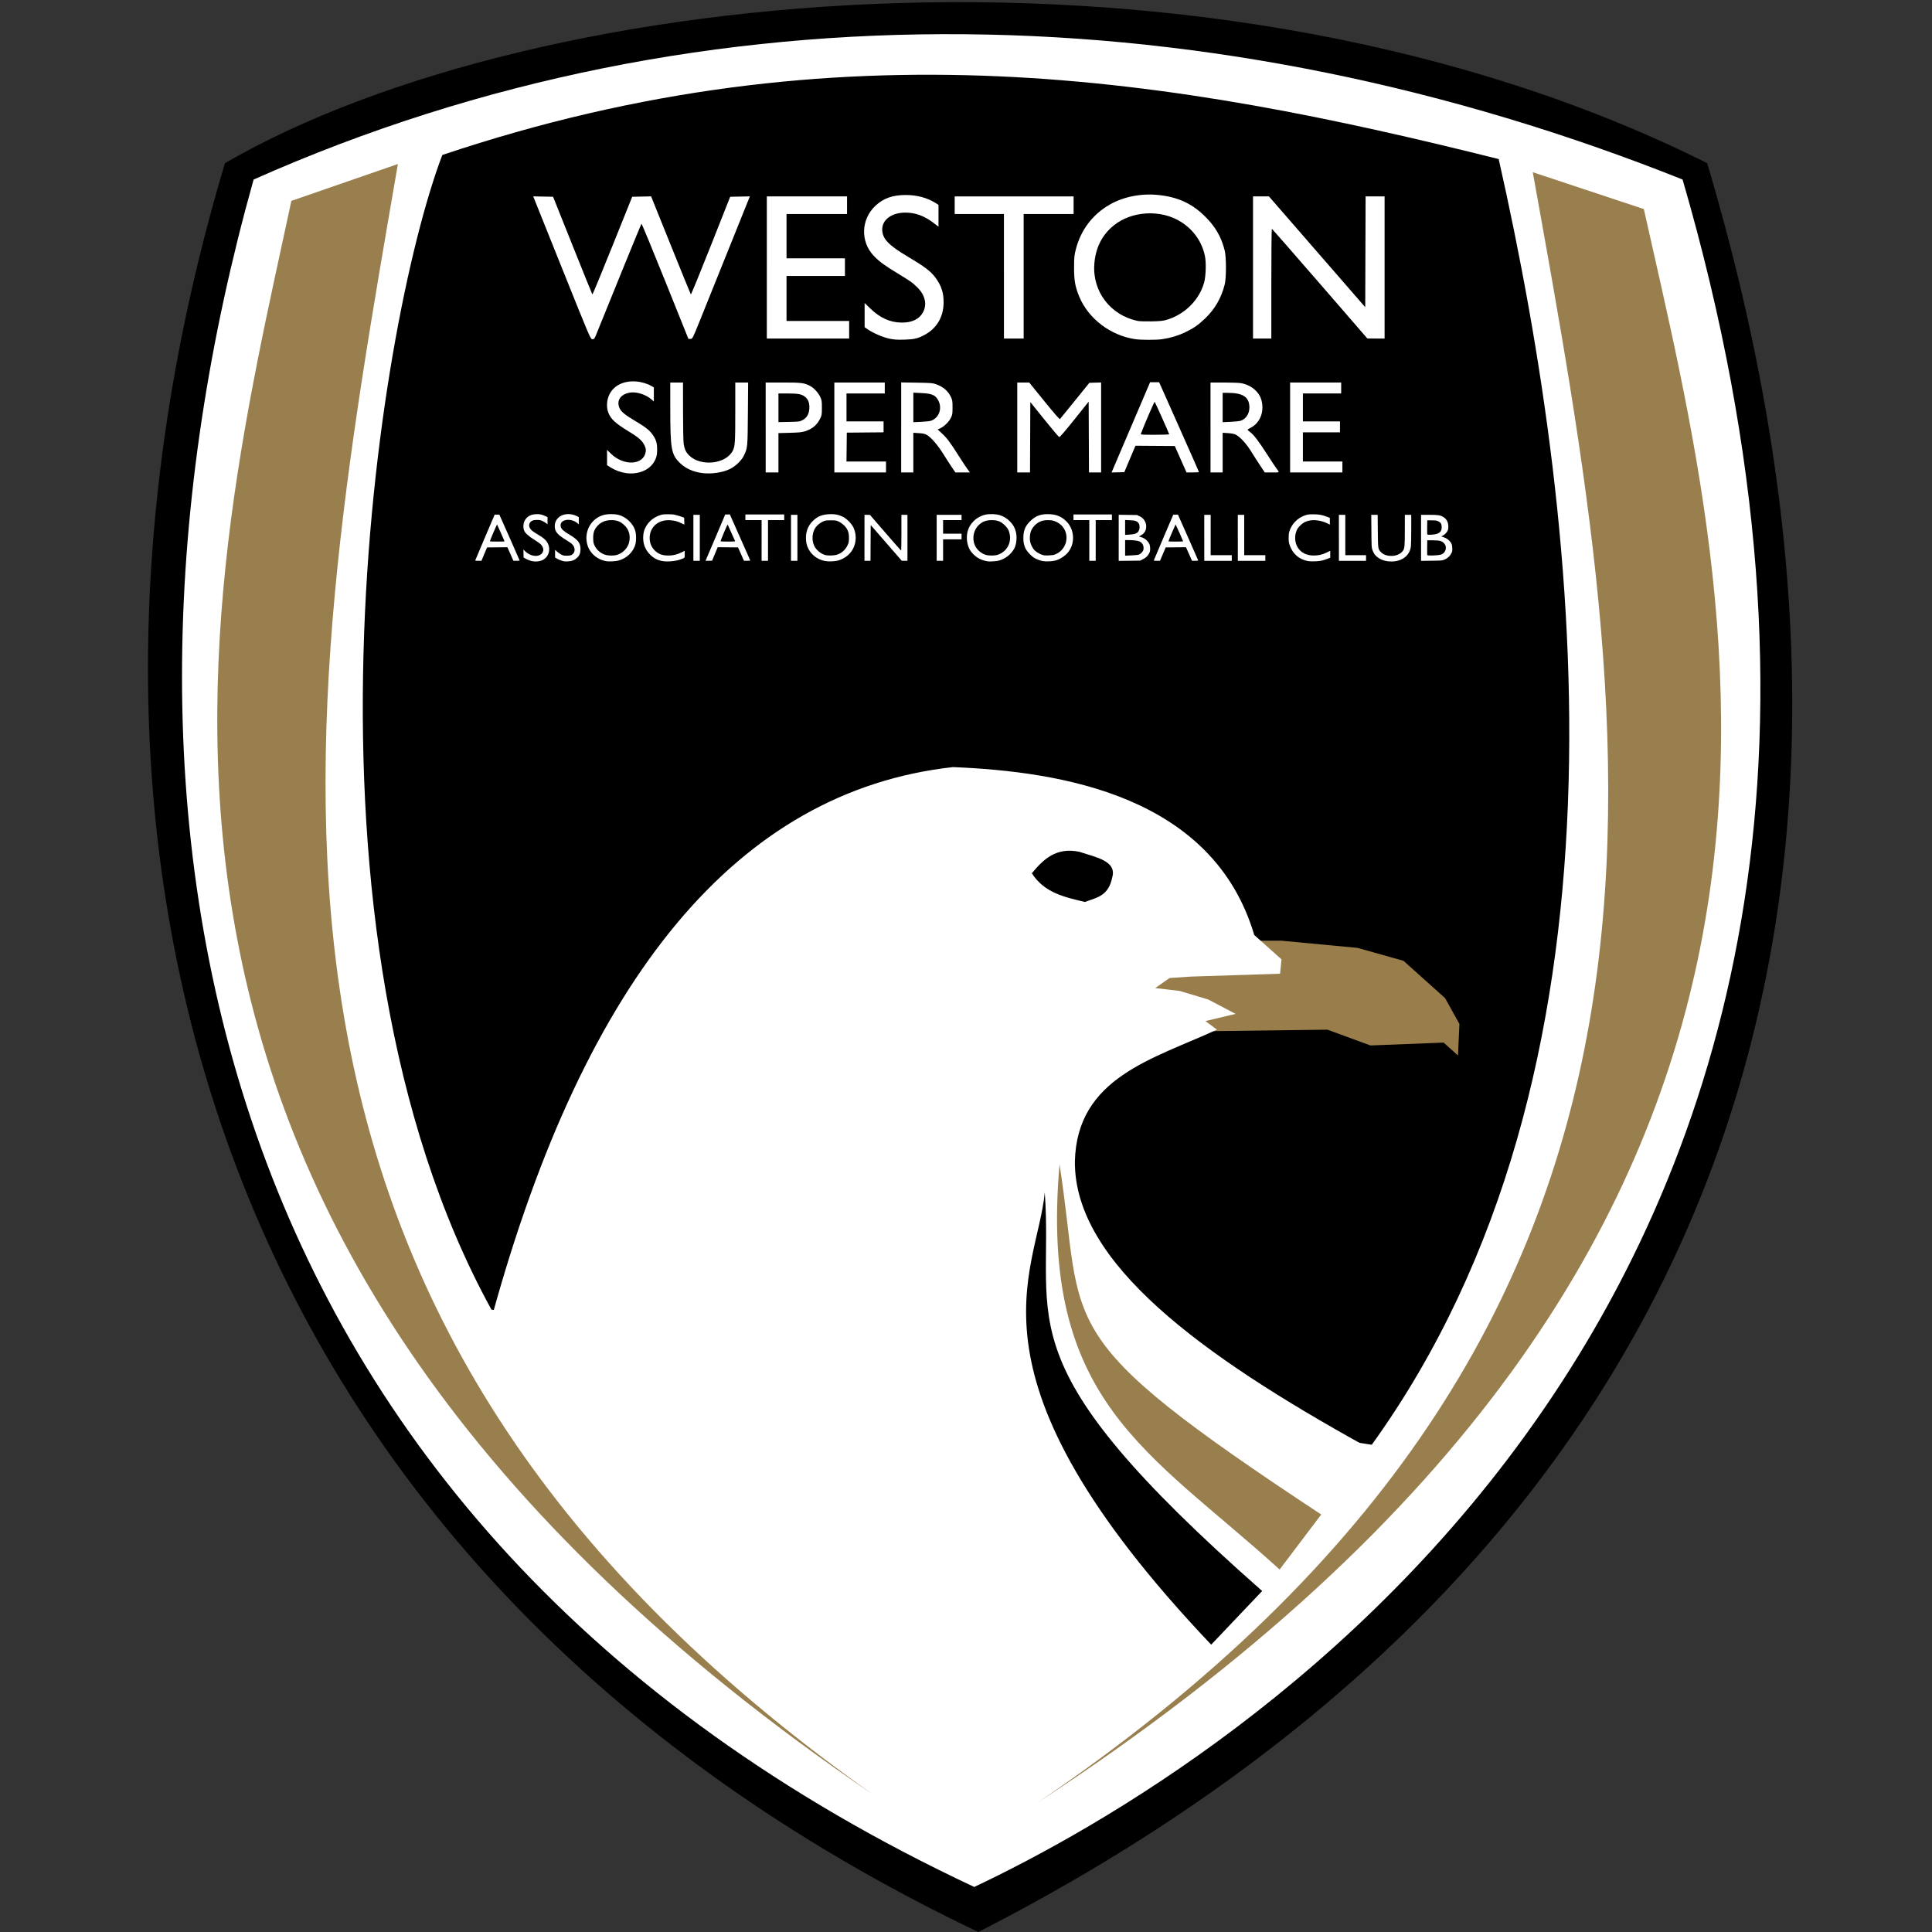 <?xml version="1.0" encoding="UTF-8" standalone="no"?>
<!-- Created with Inkscape (http://www.inkscape.org/) -->

<svg
   xmlns:dc="http://purl.org/dc/elements/1.1/"
   xmlns:cc="http://creativecommons.org/ns#"
   xmlns:rdf="http://www.w3.org/1999/02/22-rdf-syntax-ns#"
   xmlns:svg="http://www.w3.org/2000/svg"
   xmlns="http://www.w3.org/2000/svg"
   xmlns:sodipodi="http://sodipodi.sourceforge.net/DTD/sodipodi-0.dtd"
   xmlns:inkscape="http://www.inkscape.org/namespaces/inkscape"
   width="235"
   height="235"
   viewBox="0 0 235 235"
   id="svg3361"
   version="1.1"
   inkscape:version="0.91 r13725"
   sodipodi:docname="Weston-super-Mare AFC crest.svg">
  <rect x="0" y="0" width="235" height="235" fill="#333333" stroke="none"/>
  <defs
     id="defs3363" />
  <sodipodi:namedview
     id="base"
     pagecolor="#ffffff"
     bordercolor="#666666"
     borderopacity="1.0"
     inkscape:pageopacity="0.0"
     inkscape:pageshadow="2"
     inkscape:zoom="2.283408"
     inkscape:cx="99.999997"
     inkscape:cy="117.36842"
     inkscape:document-units="px"
     inkscape:current-layer="layer1"
     showgrid="false"
     fit-margin-top="0"
     fit-margin-left="0"
     fit-margin-right="0"
     fit-margin-bottom="0"
     inkscape:window-width="1366"
     inkscape:window-height="705"
     inkscape:window-x="-8"
     inkscape:window-y="-8"
     inkscape:window-maximized="1"
     units="px" />
  <g
     inkscape:label="Layer 1"
     inkscape:groupmode="layer"
     id="layer1"
     transform="translate(-610.181,-554.079)">
    <path
       style="fill:#000000;fill-rule:evenodd;stroke:none;stroke-width:1px;stroke-linecap:butt;stroke-linejoin:miter;stroke-opacity:1"
       d="m 637.543,573.925 c 38.094,-22.087 120.603,-29.849 180.291,0 30.656,103.006 -9.132,174.501 -88.651,215.153 C 636.27,744.782 612.393,658.023 637.543,573.925 Z"
       id="path3380"
       inkscape:connector-curvature="0"
       sodipodi:nodetypes="cccc" />
    <path
       style="fill:#ffffff;fill-rule:evenodd;stroke:none;stroke-width:1px;stroke-linecap:butt;stroke-linejoin:miter;stroke-opacity:1"
       d="m 641.029,575.917 c 55.329,-24.604 117.358,-22.528 173.816,-1e-5 39.541,136.089 -55.686,193.265 -86.161,207.683 -94.421,-44.268 -109.269,-130.704 -87.655,-207.683 z"
       id="path3384"
       inkscape:connector-curvature="0"
       sodipodi:nodetypes="cccc" />
    <g
       id="g3401"
       transform="matrix(0.477,0,0,0.477,538.476,412.928)"
       style="fill:#997f4e;fill-opacity:1">
      <path
         sodipodi:nodetypes="cccc"
         inkscape:connector-curvature="0"
         id="path3382"
         d="m 224.627,347.138 27.164,-9.403 C 226.469,484.445 199.916,631.306 372.985,753.556 160.743,609.192 202.208,451.431 224.627,347.138 Z"
         style="fill:#997f4e;fill-opacity:1;fill-rule:evenodd;stroke:none;stroke-width:1px;stroke-linecap:butt;stroke-linejoin:miter;stroke-opacity:1" />
      <path
         sodipodi:nodetypes="cccc"
         inkscape:connector-curvature="0"
         id="path3382-0"
         d="m 569.505,349.228 -28.322,-9.403 C 567.584,486.534 595.269,633.396 414.822,755.646 636.112,611.281 592.879,453.52 569.505,349.228 Z"
         style="fill:#997f4e;fill-opacity:1;fill-rule:evenodd;stroke:none;stroke-width:1px;stroke-linecap:butt;stroke-linejoin:miter;stroke-opacity:1" />
    </g>
    <path
       style="fill:#000000;fill-rule:evenodd;stroke:none;stroke-width:1px;stroke-linecap:butt;stroke-linejoin:miter;stroke-opacity:1"
       d="m 669.958,713.377 c -25.553,-46.52 -13.957,-119.422 -5.976,-140.447 48.598,-16.311 89.059,-9.37 128.494,0.498 10.389,46.102 17.207,111.068 -15.439,156.385 z"
       id="path3405"
       inkscape:connector-curvature="0"
       sodipodi:nodetypes="ccccc" />
    <path
       style="fill:#997e4c;fill-opacity:1;fill-rule:evenodd;stroke:none;stroke-width:1px;stroke-linecap:butt;stroke-linejoin:miter;stroke-opacity:1"
       d="m 757.854,679.499 13.788,-0.175 5.236,1.92 8.901,-0.349 1.745,1.571 0.175,-3.84 -1.745,-3.141 -5.061,-4.538 -5.585,-1.571 -9.25,-0.873 -13.089,0 -9.075,8.552 z"
       id="path3413"
       inkscape:connector-curvature="0" />
    <path
       style="fill:#ffffff;fill-rule:evenodd;stroke:none;stroke-width:1px;stroke-linecap:butt;stroke-linejoin:miter;stroke-opacity:1"
       d="m 670.068,714.055 c 11.315,-41.08 29.815,-63.751 56.023,-66.669 13.121,0.538 31.612,3.442 36.65,20.419 l 3.316,2.967 -0.175,1.745 -10.821,0.349 -2.618,0.175 -1.745,1.222 2.967,0.349 3.491,1.047 3.316,1.745 -3.665,0.873 1.396,1.047 c -7.771,3.577 -17.054,5.82 -17.278,16.056 -0.057,12.343 15.452,23.599 35.254,34.556 l -56.546,5.41 z"
       id="path3409"
       inkscape:connector-curvature="0"
       sodipodi:nodetypes="ccccccccccccccccc" />
    <path
       style="fill:#000000;fill-rule:evenodd;stroke:none;stroke-width:1px;stroke-linecap:butt;stroke-linejoin:miter;stroke-opacity:1"
       d="m 735.689,660.301 c 1.413,-1.718 2.971,-3.193 5.759,-2.618 2.069,0.681 4.616,1.124 4.014,3.141 -0.454,2.292 -1.974,2.451 -3.316,2.967 -2.44,-0.589 -4.922,-1.093 -6.457,-3.491 z"
       id="path3411"
       inkscape:connector-curvature="0"
       sodipodi:nodetypes="ccccc" />
    <path
       style="fill:#000000;fill-rule:evenodd;stroke:none;stroke-width:1px;stroke-linecap:butt;stroke-linejoin:miter;stroke-opacity:1"
       d="m 757.504,754.13 c -31.205,-32.885 -21.187,-45.015 -20.241,-55.008 1.145,16.07 -5.342,20.496 26.443,48.479 z"
       id="path3415"
       inkscape:connector-curvature="0"
       sodipodi:nodetypes="cccc" />
    <path
       style="fill:#997f4e;fill-opacity:1;fill-rule:evenodd;stroke:none;stroke-width:1px;stroke-linecap:butt;stroke-linejoin:miter;stroke-opacity:1"
       d="m 765.829,744.989 c -15.874,-14.433 -29.285,-20.383 -26.77,-49.295 3.146,20.289 -1.65,20.525 31.83,42.603 z"
       id="path3417"
       inkscape:connector-curvature="0"
       sodipodi:nodetypes="cccc" />
    <g
       id="g4271"
       transform="translate(18,0)">
      <path
         inkscape:connector-curvature="0"
         id="path3459"
         d="m 660.635,586.935 c -1.854,-4.625 -3.422,-8.535 -3.484,-8.689 l -0.114,-0.281 1.209,0.024 1.209,0.024 2.368,5.922 c 1.303,3.257 2.389,5.942 2.413,5.967 0.025,0.025 1.124,-2.64 2.444,-5.922 l 2.399,-5.967 1.15,-0.024 1.15,-0.024 2.388,5.929 c 1.313,3.261 2.413,5.959 2.445,5.996 0.031,0.037 1.121,-2.621 2.421,-5.905 l 2.364,-5.972 1.197,-0.024 1.197,-0.024 -2.49,6.186 c -1.37,3.402 -2.939,7.303 -3.487,8.668 -0.987,2.458 -0.999,2.482 -1.247,2.482 l -0.25,0 -2.826,-7.033 c -1.554,-3.868 -2.853,-7.007 -2.886,-6.975 -0.045,0.044 -3.715,9.028 -5.52,13.516 -0.19,0.471 -0.243,0.535 -0.447,0.535 -0.227,0 -0.294,-0.156 -3.602,-8.408 z"
         style="opacity:1;fill:#ffffff;fill-opacity:1;fill-rule:evenodd;stroke:none;stroke-width:0.312;stroke-miterlimit:4;stroke-dasharray:none;stroke-dashoffset:0;stroke-opacity:1" />
      <path
         transform="translate(610.181,554.342)"
         inkscape:connector-curvature="0"
         id="path3461"
         d="m 75.274,32.272 0,-8.644 4.878,0 4.878,0 0,1.07 0,1.07 -3.68,0 -3.68,0 0,2.696 0,2.696 3.552,0 3.552,0 0,1.07 0,1.07 -3.552,0 -3.552,0 0,2.739 0,2.739 3.808,0 3.808,0 0,1.07 0,1.07 -5.007,0 -5.007,0 0,-8.644 z"
         style="opacity:1;fill:#ffffff;fill-opacity:1;fill-rule:evenodd;stroke:none;stroke-width:0.312;stroke-miterlimit:4;stroke-dasharray:none;stroke-dashoffset:0;stroke-opacity:1" />
      <path
         transform="translate(610.181,554.342)"
         inkscape:connector-curvature="0"
         id="path3463"
         d="m 90.156,40.925 c -0.783,-0.171 -1.948,-0.672 -2.594,-1.117 l -0.392,-0.269 0,-1.473 0,-1.473 0.669,0.648 c 1.208,1.17 2.417,1.718 3.824,1.735 1.293,0.016 2.202,-0.44 2.644,-1.327 0.473,-0.948 0.197,-2.055 -0.74,-2.965 -0.628,-0.61 -0.734,-0.686 -2.383,-1.693 -1.691,-1.034 -2.237,-1.437 -2.926,-2.161 -1.615,-1.699 -1.524,-4.413 0.204,-6.043 0.989,-0.933 2.102,-1.331 3.72,-1.33 1.367,8.75e-4 2.607,0.337 3.632,0.984 l 0.342,0.216 0,1.327 0,1.327 -0.607,-0.463 c -1.129,-0.86 -2.192,-1.248 -3.421,-1.251 -1.636,-0.003 -2.818,0.85 -2.818,2.035 0,1.137 0.744,1.925 3.166,3.356 1.931,1.141 2.722,1.737 3.273,2.471 0.757,1.007 1.045,1.886 1.027,3.135 -0.025,1.721 -0.848,3.097 -2.323,3.883 -0.823,0.439 -1.237,0.536 -2.447,0.574 -0.871,0.027 -1.273,-2.6e-5 -1.85,-0.126 z"
         style="opacity:1;fill:#ffffff;fill-opacity:1;fill-rule:evenodd;stroke:none;stroke-width:0.312;stroke-miterlimit:4;stroke-dasharray:none;stroke-dashoffset:0;stroke-opacity:1" />
      <path
         transform="translate(610.181,554.342)"
         inkscape:connector-curvature="0"
         id="path3465"
         d="m 104.115,33.342 0,-7.574 -2.995,0 -2.995,0 0,-1.07 0,-1.07 7.232,0 7.232,0 0,1.07 0,1.07 -3.038,0 -3.038,0 0,7.574 0,7.574 -1.198,0 -1.198,0 0,-7.574 z"
         style="opacity:1;fill:#ffffff;fill-opacity:1;fill-rule:evenodd;stroke:none;stroke-width:0.312;stroke-miterlimit:4;stroke-dasharray:none;stroke-dashoffset:0;stroke-opacity:1" />
      <path
         transform="translate(610.181,554.342)"
         inkscape:connector-curvature="0"
         id="path3467"
         d="m 120.084,40.992 c -2.988,-0.436 -5.688,-2.484 -6.802,-5.16 -0.504,-1.21 -0.642,-1.983 -0.637,-3.56 0.004,-1.245 0.031,-1.513 0.231,-2.268 0.618,-2.338 2.051,-4.21 4.129,-5.394 1.656,-0.944 3.8,-1.368 5.854,-1.158 2.343,0.239 4.012,0.981 5.583,2.48 1.333,1.272 2.1,2.57 2.523,4.266 0.205,0.822 0.206,3.342 0.002,4.149 -0.415,1.639 -1.198,2.995 -2.389,4.134 -0.842,0.805 -1.424,1.204 -2.493,1.71 -0.832,0.393 -1.766,0.667 -2.756,0.808 -0.712,0.101 -2.532,0.098 -3.245,-0.006 l 0,1e-6 z m 3.93,-2.384 c 2.162,-0.69 3.872,-2.419 4.448,-4.496 0.216,-0.778 0.267,-2.422 0.102,-3.225 -0.354,-1.712 -1.355,-3.155 -2.866,-4.132 -2.442,-1.579 -6.055,-1.39 -8.264,0.432 -1.403,1.157 -2.178,2.708 -2.325,4.657 -0.253,3.338 1.951,6.235 5.274,6.93 0.208,0.044 0.976,0.067 1.705,0.052 1.086,-0.022 1.435,-0.061 1.926,-0.218 z"
         style="opacity:1;fill:#ffffff;fill-opacity:1;fill-rule:evenodd;stroke:none;stroke-width:0.312;stroke-miterlimit:4;stroke-dasharray:none;stroke-dashoffset:0;stroke-opacity:1" />
      <path
         transform="translate(610.181,554.342)"
         inkscape:connector-curvature="0"
         id="path3469"
         d="m 134.412,32.272 0,-8.644 0.968,0 0.968,0 5.857,6.738 5.857,6.738 0.022,-6.738 0.022,-6.738 1.155,0 1.155,0 0,8.644 0,8.644 -1.048,-0.003 -1.048,-0.003 -5.777,-6.667 c -3.177,-3.667 -5.806,-6.669 -5.841,-6.672 -0.035,-0.003 -0.064,2.999 -0.064,6.67 l 0,6.675 -1.113,0 -1.113,0 0,-8.644 z"
         style="opacity:1;fill:#ffffff;fill-opacity:1;fill-rule:evenodd;stroke:none;stroke-width:0.312;stroke-miterlimit:4;stroke-dasharray:none;stroke-dashoffset:0;stroke-opacity:1" />
    </g>
    <g
       id="g4297"
       transform="translate(18,0)">
      <path
         inkscape:connector-curvature="0"
         id="path4279"
         d="m 668.253,611.613 c -0.599,-0.091 -1.304,-0.358 -1.822,-0.69 l -0.411,-0.263 0,-0.932 0,-0.932 0.457,0.453 c 1.572,1.557 4.018,1.42 4.246,-0.237 0.037,-0.267 0.008,-0.417 -0.142,-0.744 -0.258,-0.564 -0.722,-0.98 -1.869,-1.676 -1.682,-1.021 -2.241,-1.537 -2.548,-2.35 -0.241,-0.639 -0.184,-1.525 0.139,-2.182 0.539,-1.095 1.725,-1.679 3.212,-1.584 0.652,0.042 1.377,0.252 1.882,0.545 l 0.314,0.182 0,0.853 0,0.853 -0.314,-0.269 c -0.652,-0.559 -1.718,-0.911 -2.486,-0.82 -1.243,0.146 -1.827,1.009 -1.336,1.973 0.201,0.394 0.665,0.769 1.765,1.425 1.332,0.794 1.797,1.151 2.18,1.672 0.457,0.621 0.598,1.071 0.592,1.885 -0.004,0.499 -0.046,0.769 -0.167,1.078 -0.511,1.307 -2.004,2.019 -3.693,1.761 z"
         style="opacity:1;fill:#ffffff;fill-opacity:1;fill-rule:evenodd;stroke:none;stroke-width:0.312;stroke-miterlimit:4;stroke-dasharray:none;stroke-dashoffset:0;stroke-opacity:1" />
      <path
         transform="translate(610.181,554.342)"
         inkscape:connector-curvature="0"
         id="path4281"
         d="M 67.431,57.279 C 66.329,57.141 65.398,56.726 64.723,56.071 63.642,55.023 63.533,54.405 63.529,49.314 l -0.002,-3.049 0.776,0 0.776,0 0.002,3.456 c 8.05e-4,1.901 0.035,3.685 0.075,3.965 0.097,0.671 0.283,1.072 0.674,1.454 1.416,1.383 4.471,1.05 5.301,-0.577 0.273,-0.535 0.305,-1.037 0.305,-4.727 l 0,-3.571 0.782,0 0.782,0 -0.03,3.788 c -0.033,4.153 -0.034,4.169 -0.502,5.13 -0.268,0.551 -0.948,1.214 -1.603,1.562 -0.86,0.457 -2.286,0.679 -3.436,0.535 z"
         style="opacity:1;fill:#ffffff;fill-opacity:1;fill-rule:evenodd;stroke:none;stroke-width:0.312;stroke-miterlimit:4;stroke-dasharray:none;stroke-dashoffset:0;stroke-opacity:1" />
      <path
         transform="translate(610.181,554.342)"
         inkscape:connector-curvature="0"
         id="path4283"
         d="m 75.133,51.734 0,-5.47 2.091,0 c 2.274,0 2.627,0.045 3.32,0.422 0.473,0.257 0.983,0.812 1.229,1.336 0.18,0.385 0.198,0.502 0.198,1.31 0,0.816 -0.016,0.92 -0.201,1.296 -0.403,0.819 -0.935,1.27 -1.853,1.568 -0.371,0.121 -0.725,0.156 -1.845,0.185 l -1.386,0.036 0,2.393 0,2.393 -0.776,0 -0.776,0 0,-5.47 z m 4.474,-0.891 c 0.524,-0.27 0.798,-0.733 0.837,-1.414 0.036,-0.63 -0.115,-1.07 -0.472,-1.384 -0.403,-0.354 -0.864,-0.45 -2.153,-0.45 l -1.132,0 0,1.743 0,1.743 1.277,-0.025 c 1.2,-0.023 1.3,-0.036 1.644,-0.213 z"
         style="opacity:1;fill:#ffffff;fill-opacity:1;fill-rule:evenodd;stroke:none;stroke-width:0.312;stroke-miterlimit:4;stroke-dasharray:none;stroke-dashoffset:0;stroke-opacity:1" />
      <path
         transform="translate(610.181,554.342)"
         inkscape:connector-curvature="0"
         id="path4285"
         d="m 83.485,51.734 0,-5.47 3.068,0 3.068,0 0,0.665 0,0.665 -2.328,0 -2.328,0 0,1.7 0,1.7 2.255,0 2.255,0 0,0.664 0,0.664 -2.236,0.02 -2.236,0.02 -0.02,1.756 -0.02,1.756 2.404,0 2.404,0 0,0.665 0,0.665 -3.142,0 -3.142,0 0,-5.47 z"
         style="opacity:1;fill:#ffffff;fill-opacity:1;fill-rule:evenodd;stroke:none;stroke-width:0.312;stroke-miterlimit:4;stroke-dasharray:none;stroke-dashoffset:0;stroke-opacity:1" />
      <path
         transform="translate(610.181,554.342)"
         inkscape:connector-curvature="0"
         id="path4287"
         d="m 91.617,51.728 0,-5.476 1.903,0.03 c 1.73,0.027 1.943,0.045 2.341,0.192 0.894,0.33 1.461,0.819 1.81,1.562 0.172,0.367 0.192,0.499 0.192,1.26 0,0.779 -0.017,0.885 -0.204,1.266 -0.236,0.479 -0.784,1.025 -1.266,1.259 l -0.334,0.162 0.485,0.444 c 0.614,0.563 1.027,1.109 1.99,2.634 0.424,0.671 0.922,1.428 1.107,1.682 l 0.337,0.462 -0.883,0 -0.883,0 -0.44,-0.647 c -0.242,-0.356 -0.711,-1.084 -1.042,-1.617 -0.651,-1.049 -1.461,-1.986 -1.978,-2.289 -0.253,-0.148 -0.457,-0.196 -0.988,-0.23 l -0.67,-0.043 0,2.413 0,2.413 -0.739,0 -0.739,0 0,-5.476 z m 3.622,-0.811 c 0.971,-0.339 1.393,-1.477 0.906,-2.44 -0.35,-0.69 -0.755,-0.867 -2.144,-0.934 l -0.906,-0.044 0,1.795 0,1.795 0.942,-0.041 c 0.518,-0.023 1.059,-0.082 1.201,-0.132 z"
         style="opacity:1;fill:#ffffff;fill-opacity:1;fill-rule:evenodd;stroke:none;stroke-width:0.312;stroke-miterlimit:4;stroke-dasharray:none;stroke-dashoffset:0;stroke-opacity:1" />
      <path
         transform="translate(610.181,554.342)"
         inkscape:connector-curvature="0"
         id="path4289"
         d="m 105.735,51.734 0,-5.47 0.727,0 0.727,0 1.832,2.261 c 1.231,1.518 1.857,2.236 1.907,2.186 0.041,-0.041 0.862,-1.05 1.825,-2.242 l 1.751,-2.168 0.716,-0.021 0.716,-0.021 0,5.473 0,5.473 -0.739,0 -0.739,0 -0.019,-4.306 -0.019,-4.306 -1.731,2.165 c -1.091,1.365 -1.773,2.157 -1.843,2.144 -0.061,-0.012 -0.879,-0.975 -1.817,-2.14 l -1.705,-2.118 -0.019,4.28 -0.019,4.28 -0.776,0 -0.776,0 0,-5.47 z"
         style="opacity:1;fill:#ffffff;fill-opacity:1;fill-rule:evenodd;stroke:none;stroke-width:0.312;stroke-miterlimit:4;stroke-dasharray:none;stroke-dashoffset:0;stroke-opacity:1" />
      <path
         transform="translate(610.181,554.342)"
         inkscape:connector-curvature="0"
         id="path4291"
         d="m 118.303,54.638 c 0.603,-1.414 1.658,-3.885 2.343,-5.491 l 1.247,-2.92 0.549,0 0.549,0 2.419,5.433 c 1.331,2.988 2.421,5.458 2.423,5.488 0.002,0.03 -0.337,0.055 -0.754,0.054 l -0.758,-0.002 -0.713,-1.606 -0.713,-1.606 -2.392,-0.017 -2.392,-0.017 -0.677,1.606 -0.677,1.606 -0.776,0.021 -0.776,0.021 1.096,-2.571 z m 5.912,-2.077 c 0,-0.083 -1.698,-3.88 -1.767,-3.952 -0.042,-0.043 -1.296,2.866 -1.674,3.883 -0.045,0.121 0.066,0.129 1.697,0.129 0.96,0 1.745,-0.027 1.745,-0.06 z"
         style="opacity:1;fill:#ffffff;fill-opacity:1;fill-rule:evenodd;stroke:none;stroke-width:0.312;stroke-miterlimit:4;stroke-dasharray:none;stroke-dashoffset:0;stroke-opacity:1" />
      <path
         transform="translate(610.181,554.342)"
         inkscape:connector-curvature="0"
         id="path4293"
         d="m 129.241,51.734 0,-5.47 1.65,0 c 0.907,0 1.846,0.036 2.086,0.081 0.675,0.125 1.314,0.45 1.756,0.894 0.471,0.474 0.694,0.925 0.79,1.6 0.178,1.255 -0.381,2.414 -1.418,2.94 -0.195,0.099 -0.354,0.204 -0.353,0.234 9.6e-4,0.03 0.137,0.154 0.302,0.276 0.458,0.338 0.992,1.037 2.063,2.698 0.537,0.833 1.067,1.632 1.177,1.774 0.361,0.465 0.389,0.444 -0.571,0.444 l -0.879,0 -0.555,-0.832 c -0.305,-0.457 -0.759,-1.165 -1.007,-1.573 -0.652,-1.069 -1.413,-1.91 -1.998,-2.21 -0.149,-0.076 -0.507,-0.143 -0.905,-0.169 l -0.659,-0.043 0,2.413 0,2.413 -0.739,0 -0.739,0 0,-5.47 z m 3.643,-0.811 c 0.649,-0.196 1.088,-0.848 1.088,-1.617 0,-1.266 -0.765,-1.783 -2.643,-1.785 l -0.61,-5.58e-4 0,1.784 0,1.784 0.942,-0.041 c 0.518,-0.022 1.068,-0.078 1.222,-0.125 z"
         style="opacity:1;fill:#ffffff;fill-opacity:1;fill-rule:evenodd;stroke:none;stroke-width:0.312;stroke-miterlimit:4;stroke-dasharray:none;stroke-dashoffset:0;stroke-opacity:1" />
      <path
         transform="translate(610.181,554.342)"
         inkscape:connector-curvature="0"
         id="path4295"
         d="m 138.925,51.734 0,-5.47 3.105,0 3.105,0 0,0.665 0,0.665 -2.328,0 -2.328,0 0,1.7 0,1.7 2.255,0 2.255,0 0,0.665 0,0.665 -2.255,0 -2.255,0 0,1.774 0,1.774 2.402,0 2.402,0 0,0.665 0,0.665 -3.179,0 -3.179,0 0,-5.47 z"
         style="opacity:1;fill:#ffffff;fill-opacity:1;fill-rule:evenodd;stroke:none;stroke-width:0.312;stroke-miterlimit:4;stroke-dasharray:none;stroke-dashoffset:0;stroke-opacity:1" />
    </g>
    <path
       style="opacity:1;fill:#ffffff;fill-opacity:1;fill-rule:evenodd;stroke:none;stroke-width:0.312;stroke-miterlimit:4;stroke-dasharray:none;stroke-dashoffset:0;stroke-opacity:1"
       d="m 667.98,622.259 c 2.2e-4,-0.019 0.534,-1.282 1.185,-2.808 l 1.185,-2.773 0.285,0 0.285,0 1.235,2.771 c 0.679,1.524 1.235,2.788 1.235,2.808 0,0.02 -0.171,0.037 -0.379,0.037 l -0.379,0 -0.366,-0.826 -0.366,-0.826 -1.237,0.012 -1.237,0.012 -0.343,0.814 -0.343,0.814 -0.38,0 c -0.209,0 -0.38,-0.015 -0.38,-0.034 z m 3.575,-2.326 c 0,-0.038 -0.88,-2.016 -0.914,-2.053 -0.027,-0.029 -0.874,1.952 -0.874,2.043 0,0.017 0.402,0.031 0.894,0.031 0.492,0 0.894,-0.01 0.894,-0.022 z"
       id="path4308"
       inkscape:connector-curvature="0" />
    <path
       style="opacity:1;fill:#ffffff;fill-opacity:1;fill-rule:evenodd;stroke:none;stroke-width:0.312;stroke-miterlimit:4;stroke-dasharray:none;stroke-dashoffset:0;stroke-opacity:1"
       d="m 674.819,622.315 c -0.159,-0.035 -0.438,-0.143 -0.619,-0.24 l -0.33,-0.177 -0.013,-0.488 -0.013,-0.488 0.231,0.225 c 0.588,0.573 1.468,0.724 1.934,0.332 0.372,-0.313 0.339,-0.812 -0.08,-1.219 -0.096,-0.094 -0.432,-0.329 -0.747,-0.523 -0.708,-0.438 -1.104,-0.794 -1.244,-1.119 -0.148,-0.345 -0.119,-0.877 0.069,-1.221 0.261,-0.479 0.702,-0.737 1.327,-0.776 0.441,-0.028 0.748,0.032 1.159,0.225 l 0.287,0.134 0,0.437 0,0.437 -0.179,-0.142 c -0.099,-0.078 -0.3,-0.198 -0.447,-0.266 -0.223,-0.104 -0.332,-0.124 -0.657,-0.125 -0.453,-10e-4 -0.69,0.093 -0.86,0.342 -0.124,0.183 -0.13,0.373 -0.018,0.62 0.114,0.251 0.313,0.414 1.017,0.833 0.714,0.425 1.012,0.699 1.204,1.11 0.327,0.698 0.083,1.543 -0.552,1.915 -0.398,0.233 -0.917,0.294 -1.472,0.174 z"
       id="path4310"
       inkscape:connector-curvature="0" />
    <path
       style="opacity:1;fill:#ffffff;fill-opacity:1;fill-rule:evenodd;stroke:none;stroke-width:0.312;stroke-miterlimit:4;stroke-dasharray:none;stroke-dashoffset:0;stroke-opacity:1"
       d="m 678.798,622.357 c -0.266,-0.051 -0.689,-0.213 -0.887,-0.339 l -0.213,-0.135 0,-0.464 0,-0.464 0.252,0.23 c 0.139,0.127 0.37,0.288 0.515,0.359 0.224,0.11 0.32,0.129 0.653,0.129 0.291,6.8e-4 0.435,-0.021 0.563,-0.085 0.518,-0.257 0.527,-0.947 0.018,-1.384 -0.105,-0.09 -0.435,-0.312 -0.733,-0.493 -0.912,-0.554 -1.245,-0.93 -1.301,-1.471 -0.073,-0.709 0.336,-1.319 1.034,-1.539 0.515,-0.163 1.139,-0.102 1.658,0.16 l 0.228,0.116 0,0.443 0,0.443 -0.103,-0.094 c -0.858,-0.782 -2.317,-0.516 -2.091,0.38 0.074,0.295 0.328,0.526 1.053,0.959 1.038,0.619 1.349,1.027 1.347,1.765 -10e-4,0.481 -0.12,0.781 -0.42,1.057 -0.308,0.284 -0.623,0.41 -1.077,0.431 -0.21,0.01 -0.433,0.008 -0.496,-0.005 z"
       id="path4312"
       inkscape:connector-curvature="0" />
    <path
       style="opacity:1;fill:#ffffff;fill-opacity:1;fill-rule:evenodd;stroke:none;stroke-width:0.312;stroke-miterlimit:4;stroke-dasharray:none;stroke-dashoffset:0;stroke-opacity:1"
       d="m 683.922,622.341 c -1.22,-0.223 -2.138,-1.102 -2.357,-2.255 -0.301,-1.584 0.67,-3.082 2.209,-3.408 0.408,-0.086 1.1,-0.087 1.511,-5.5e-4 1.039,0.217 1.965,1.097 2.199,2.091 0.088,0.374 0.089,1.081 10e-4,1.451 -0.229,0.972 -1.051,1.772 -2.108,2.051 -0.327,0.086 -1.149,0.126 -1.455,0.07 l 0,0 z m 1.336,-0.776 c 0.704,-0.219 1.282,-0.827 1.446,-1.518 0.195,-0.826 -0.013,-1.559 -0.598,-2.106 -0.464,-0.434 -0.889,-0.595 -1.579,-0.597 -0.666,-0.002 -1.25,0.237 -1.652,0.677 -0.425,0.465 -0.564,0.879 -0.538,1.608 0.015,0.431 0.034,0.523 0.161,0.793 0.25,0.531 0.685,0.922 1.247,1.121 0.4,0.141 1.098,0.151 1.513,0.022 z"
       id="path4314"
       inkscape:connector-curvature="0" />
    <path
       style="opacity:1;fill:#ffffff;fill-opacity:1;fill-rule:evenodd;stroke:none;stroke-width:0.312;stroke-miterlimit:4;stroke-dasharray:none;stroke-dashoffset:0;stroke-opacity:1"
       d="m 690.74,622.321 c -0.657,-0.127 -1.106,-0.375 -1.562,-0.862 -0.506,-0.541 -0.761,-1.19 -0.764,-1.945 -0.002,-0.684 0.169,-1.205 0.574,-1.739 0.346,-0.457 0.84,-0.807 1.431,-1.013 0.334,-0.116 0.424,-0.128 1.009,-0.128 0.553,-1.2e-4 0.702,0.017 1.077,0.121 0.24,0.066 0.539,0.161 0.665,0.211 l 0.229,0.09 0.013,0.416 0.013,0.416 -0.38,-0.177 c -0.501,-0.234 -0.837,-0.321 -1.369,-0.354 -1.423,-0.088 -2.471,0.827 -2.471,2.158 0,0.59 0.199,1.092 0.59,1.493 0.444,0.454 0.939,0.644 1.68,0.644 0.581,0 1.046,-0.111 1.592,-0.38 l 0.401,-0.198 0,0.419 c 0,0.473 0.035,0.427 -0.481,0.62 -0.623,0.232 -1.637,0.326 -2.246,0.208 z"
       id="path4316"
       inkscape:connector-curvature="0" />
    <path
       style="opacity:1;fill:#ffffff;fill-opacity:1;fill-rule:evenodd;stroke:none;stroke-width:0.312;stroke-miterlimit:4;stroke-dasharray:none;stroke-dashoffset:0;stroke-opacity:1"
       d="m 694.522,619.497 0,-2.796 0.39,0 0.39,0 0,2.796 0,2.796 -0.39,0 -0.39,0 0,-2.796 z"
       id="path4318"
       inkscape:connector-curvature="0" />
    <path
       style="opacity:1;fill:#ffffff;fill-opacity:1;fill-rule:evenodd;stroke:none;stroke-width:0.312;stroke-miterlimit:4;stroke-dasharray:none;stroke-dashoffset:0;stroke-opacity:1"
       d="m 696.698,620.655 c 0.384,-0.901 0.924,-2.169 1.198,-2.818 l 0.499,-1.179 0.281,-0.002 0.281,-0.002 1.217,2.739 c 0.67,1.506 1.231,2.775 1.248,2.819 0.028,0.072 -0.007,0.08 -0.356,0.08 l -0.387,0 -0.365,-0.814 -0.365,-0.814 -1.235,-0.012 -1.235,-0.012 -0.344,0.824 -0.344,0.824 -0.396,0.001 -0.396,10e-4 0.699,-1.639 z m 2.899,-0.756 c -0.072,-0.176 -0.858,-1.923 -0.893,-1.986 -0.031,-0.056 -0.146,0.178 -0.461,0.938 -0.231,0.557 -0.42,1.033 -0.42,1.059 0,0.03 0.324,0.046 0.899,0.046 0.701,0 0.894,-0.013 0.875,-0.057 z"
       id="path4320"
       inkscape:connector-curvature="0" />
    <path
       style="opacity:1;fill:#ffffff;fill-opacity:1;fill-rule:evenodd;stroke:none;stroke-width:0.312;stroke-miterlimit:4;stroke-dasharray:none;stroke-dashoffset:0;stroke-opacity:1"
       d="m 702.819,619.818 0,-2.475 -0.986,0 -0.986,0 0,-0.344 0,-0.344 2.361,0 2.361,0 0,0.344 0,0.344 -0.986,0 -0.986,0 0,2.475 0,2.475 -0.39,0 -0.39,0 0,-2.475 z"
       id="path4322"
       inkscape:connector-curvature="0" />
    <path
       style="opacity:1;fill:#ffffff;fill-opacity:1;fill-rule:evenodd;stroke:none;stroke-width:0.312;stroke-miterlimit:4;stroke-dasharray:none;stroke-dashoffset:0;stroke-opacity:1"
       d="m 706.395,619.497 0,-2.796 0.39,0 0.39,0 0,2.796 0,2.796 -0.39,0 -0.39,0 0,-2.796 z"
       id="path4324"
       inkscape:connector-curvature="0" />
    <path
       style="opacity:1;fill:#ffffff;fill-opacity:1;fill-rule:evenodd;stroke:none;stroke-width:0.312;stroke-miterlimit:4;stroke-dasharray:none;stroke-dashoffset:0;stroke-opacity:1"
       d="m 710.543,622.321 c -1.269,-0.248 -2.19,-1.226 -2.312,-2.456 -0.097,-0.978 0.185,-1.8 0.835,-2.434 0.555,-0.541 1.132,-0.774 2.005,-0.81 0.666,-0.027 1.103,0.058 1.636,0.318 0.451,0.22 1.043,0.815 1.268,1.276 0.506,1.032 0.337,2.327 -0.409,3.151 -0.404,0.446 -0.911,0.755 -1.484,0.903 -0.402,0.104 -1.142,0.129 -1.54,0.051 z m 1.412,-0.761 c 0.596,-0.184 1.05,-0.587 1.328,-1.178 0.128,-0.272 0.148,-0.37 0.164,-0.779 0.021,-0.566 -0.08,-0.954 -0.351,-1.342 -0.214,-0.306 -0.643,-0.643 -1.002,-0.787 -0.233,-0.094 -0.343,-0.107 -0.863,-0.106 -0.512,10e-4 -0.633,0.016 -0.863,0.107 -0.349,0.138 -0.789,0.476 -0.976,0.75 -0.447,0.654 -0.506,1.585 -0.147,2.297 0.249,0.493 0.83,0.955 1.355,1.079 0.333,0.079 1.034,0.057 1.354,-0.042 z"
       id="path4326"
       inkscape:connector-curvature="0" />
    <path
       style="opacity:1;fill:#ffffff;fill-opacity:1;fill-rule:evenodd;stroke:none;stroke-width:0.312;stroke-miterlimit:4;stroke-dasharray:none;stroke-dashoffset:0;stroke-opacity:1"
       d="m 715.334,619.497 0,-2.796 0.332,0.003 0.332,0.003 1.879,2.173 c 1.034,1.195 1.895,2.174 1.914,2.175 0.019,9.4e-4 0.034,-0.978 0.034,-2.176 l 0,-2.177 0.367,0 0.367,0 0,2.796 0,2.796 -0.343,0 -0.343,0 -1.892,-2.177 -1.892,-2.177 -0.012,2.177 -0.012,2.177 -0.366,0 -0.366,0 0,-2.796 z"
       id="path4328"
       inkscape:connector-curvature="0" />
    <path
       style="opacity:1;fill:#ffffff;fill-opacity:1;fill-rule:evenodd;stroke:none;stroke-width:0.312;stroke-miterlimit:4;stroke-dasharray:none;stroke-dashoffset:0;stroke-opacity:1"
       d="m 724.114,619.497 0,-2.796 1.513,0 1.513,0 0,0.321 0,0.321 -1.123,0 -1.123,0 0,0.825 0,0.825 1.123,0 1.123,0 0,0.344 0,0.344 -1.123,0 -1.123,0 0,1.306 0,1.306 -0.39,0 -0.39,0 0,-2.796 z"
       id="path4330"
       inkscape:connector-curvature="0" />
    <path
       style="opacity:1;fill:#ffffff;fill-opacity:1;fill-rule:evenodd;stroke:none;stroke-width:0.312;stroke-miterlimit:4;stroke-dasharray:none;stroke-dashoffset:0;stroke-opacity:1"
       d="m 730.326,622.36 c -0.05,-0.012 -0.205,-0.043 -0.344,-0.07 -0.139,-0.027 -0.426,-0.132 -0.638,-0.234 -0.471,-0.225 -0.997,-0.724 -1.231,-1.168 -0.309,-0.586 -0.408,-1.359 -0.262,-2.054 0.219,-1.045 1.106,-1.913 2.205,-2.157 0.515,-0.115 1.342,-0.076 1.799,0.084 0.479,0.168 0.806,0.375 1.175,0.745 0.374,0.375 0.585,0.742 0.713,1.241 0.164,0.64 0.088,1.501 -0.177,2.022 -0.365,0.715 -1.092,1.288 -1.91,1.504 -0.271,0.072 -1.15,0.13 -1.329,0.089 z m 1.228,-0.803 c 1.02,-0.341 1.628,-1.341 1.462,-2.406 -0.076,-0.488 -0.243,-0.812 -0.601,-1.167 -0.473,-0.468 -0.9,-0.638 -1.608,-0.639 -0.662,-9.8e-4 -1.115,0.168 -1.562,0.582 -0.626,0.58 -0.84,1.578 -0.515,2.408 0.217,0.556 0.744,1.04 1.337,1.23 0.381,0.122 1.112,0.118 1.487,-0.007 z"
       id="path4332"
       inkscape:connector-curvature="0" />
    <path
       style="opacity:1;fill:#ffffff;fill-opacity:1;fill-rule:evenodd;stroke:none;stroke-width:0.312;stroke-miterlimit:4;stroke-dasharray:none;stroke-dashoffset:0;stroke-opacity:1"
       d="m 736.957,622.319 c -0.185,-0.035 -0.513,-0.149 -0.729,-0.253 -0.317,-0.152 -0.465,-0.261 -0.768,-0.565 -0.584,-0.587 -0.803,-1.128 -0.802,-1.979 10e-4,-0.902 0.218,-1.442 0.822,-2.043 0.662,-0.66 1.318,-0.901 2.333,-0.858 0.89,0.037 1.509,0.301 2.093,0.89 0.881,0.889 1.052,2.352 0.403,3.447 -0.356,0.602 -1.078,1.129 -1.796,1.312 -0.409,0.104 -1.144,0.127 -1.556,0.049 z m 1.562,-0.8 c 1.364,-0.533 1.826,-2.236 0.917,-3.379 -0.241,-0.303 -0.674,-0.59 -1.075,-0.712 -0.422,-0.128 -1.158,-0.105 -1.56,0.049 -0.567,0.218 -1.086,0.758 -1.252,1.303 -0.101,0.331 -0.132,0.828 -0.071,1.153 0.059,0.316 0.26,0.75 0.459,0.989 0.197,0.237 0.601,0.5 0.957,0.624 0.269,0.094 0.375,0.105 0.836,0.091 0.41,-0.013 0.586,-0.039 0.79,-0.119 z"
       id="path4334"
       inkscape:connector-curvature="0" />
    <path
       style="opacity:1;fill:#ffffff;fill-opacity:1;fill-rule:evenodd;stroke:none;stroke-width:0.312;stroke-miterlimit:4;stroke-dasharray:none;stroke-dashoffset:0;stroke-opacity:1"
       d="m 742.68,619.818 0,-2.475 -0.963,0 -0.963,0 0,-0.344 0,-0.344 2.338,0 2.338,0 0,0.344 0,0.344 -0.986,0 -0.986,0 0,2.475 0,2.475 -0.39,0 -0.39,0 0,-2.475 z"
       id="path4336"
       inkscape:connector-curvature="0" />
    <path
       style="opacity:1;fill:#ffffff;fill-opacity:1;fill-rule:evenodd;stroke:none;stroke-width:0.312;stroke-miterlimit:4;stroke-dasharray:none;stroke-dashoffset:0;stroke-opacity:1"
       d="m 746.256,619.497 0,-2.803 1.112,0.015 1.112,0.015 0.289,0.133 c 0.532,0.246 0.837,0.717 0.832,1.285 -0.004,0.462 -0.215,0.812 -0.629,1.046 l -0.258,0.145 0.258,0.077 c 0.33,0.098 0.527,0.221 0.761,0.475 0.262,0.284 0.341,0.489 0.347,0.897 0.004,0.289 -0.015,0.385 -0.123,0.603 -0.158,0.322 -0.412,0.556 -0.807,0.743 l -0.304,0.144 -1.295,0.015 -1.295,0.015 0,-2.803 z m 2.407,2.059 c 0.24,-0.067 0.557,-0.393 0.599,-0.616 0.081,-0.431 -0.087,-0.805 -0.444,-0.987 -0.212,-0.108 -0.751,-0.18 -1.358,-0.18 l -0.424,-3.5e-4 0,0.947 0,0.947 0.722,-0.029 c 0.397,-0.016 0.805,-0.052 0.905,-0.081 z m -0.424,-2.544 c 0.376,-0.133 0.554,-0.398 0.555,-0.825 8.4e-4,-0.355 -0.122,-0.569 -0.405,-0.706 -0.159,-0.077 -0.323,-0.103 -0.778,-0.125 l -0.576,-0.027 0,0.907 0,0.907 0.506,-0.032 c 0.278,-0.018 0.592,-0.062 0.698,-0.1 z"
       id="path4338"
       inkscape:connector-curvature="0" />
    <path
       style="opacity:1;fill:#ffffff;fill-opacity:1;fill-rule:evenodd;stroke:none;stroke-width:0.312;stroke-miterlimit:4;stroke-dasharray:none;stroke-dashoffset:0;stroke-opacity:1"
       d="m 750.541,622.205 c 0.016,-0.049 0.551,-1.312 1.19,-2.808 l 1.162,-2.719 0.285,0 0.285,0 1.233,2.773 c 0.678,1.525 1.233,2.789 1.233,2.808 0,0.019 -0.17,0.035 -0.378,0.035 l -0.378,-1e-4 -0.367,-0.826 -0.367,-0.826 -1.234,0.012 -1.234,0.012 -0.347,0.814 -0.347,0.814 -0.382,0 c -0.358,0 -0.381,-0.006 -0.354,-0.089 z m 3.554,-2.277 c 0,-0.043 -0.874,-2.008 -0.911,-2.046 -0.027,-0.028 -0.877,1.952 -0.877,2.043 0,0.017 0.402,0.03 0.894,0.03 0.492,0 0.894,-0.013 0.894,-0.028 z"
       id="path4340"
       inkscape:connector-curvature="0" />
    <path
       style="opacity:1;fill:#ffffff;fill-opacity:1;fill-rule:evenodd;stroke:none;stroke-width:0.312;stroke-miterlimit:4;stroke-dasharray:none;stroke-dashoffset:0;stroke-opacity:1"
       d="m 756.662,619.497 0,-2.796 0.39,0 0.39,0 0,2.453 0,2.453 1.284,0 1.284,0 0,0.344 0,0.344 -1.673,0 -1.673,0 0,-2.796 z"
       id="path4342"
       inkscape:connector-curvature="0" />
    <path
       style="opacity:1;fill:#ffffff;fill-opacity:1;fill-rule:evenodd;stroke:none;stroke-width:0.312;stroke-miterlimit:4;stroke-dasharray:none;stroke-dashoffset:0;stroke-opacity:1"
       d="m 760.742,619.497 0,-2.796 0.39,0 0.39,0 0,2.453 0,2.453 1.284,0 1.284,0 0,0.344 0,0.344 -1.673,0 -1.673,0 0,-2.796 z"
       id="path4344"
       inkscape:connector-curvature="0" />
    <path
       style="opacity:1;fill:#ffffff;fill-opacity:1;fill-rule:evenodd;stroke:none;stroke-width:0.312;stroke-miterlimit:4;stroke-dasharray:none;stroke-dashoffset:0;stroke-opacity:1"
       d="m 769.326,622.337 c -1.111,-0.196 -1.909,-0.879 -2.273,-1.946 -0.105,-0.309 -0.125,-0.445 -0.127,-0.871 -10e-4,-0.355 0.022,-0.586 0.08,-0.779 0.273,-0.921 1.007,-1.675 1.926,-1.981 0.331,-0.11 0.439,-0.123 1.012,-0.123 0.689,-4.3e-4 1.076,0.073 1.702,0.323 l 0.293,0.117 0,0.408 0,0.408 -0.264,-0.133 c -0.949,-0.478 -2.06,-0.545 -2.802,-0.17 -0.288,0.146 -0.711,0.534 -0.861,0.79 -0.401,0.685 -0.39,1.653 0.028,2.304 0.413,0.643 1.066,0.966 1.952,0.966 0.581,0 1.046,-0.111 1.592,-0.38 l 0.401,-0.198 0,0.423 0,0.423 -0.366,0.141 c -0.202,0.078 -0.496,0.172 -0.653,0.21 -0.361,0.086 -1.307,0.124 -1.639,0.065 z"
       id="path4346"
       inkscape:connector-curvature="0" />
    <path
       style="opacity:1;fill:#ffffff;fill-opacity:1;fill-rule:evenodd;stroke:none;stroke-width:0.312;stroke-miterlimit:4;stroke-dasharray:none;stroke-dashoffset:0;stroke-opacity:1"
       d="m 773.039,619.497 0,-2.796 0.39,0 0.39,0 0,2.453 0,2.453 1.261,0 1.261,0 0,0.344 0,0.344 -1.65,0 -1.65,0 0,-2.796 z"
       id="path4348"
       inkscape:connector-curvature="0" />
    <path
       style="opacity:1;fill:#ffffff;fill-opacity:1;fill-rule:evenodd;stroke:none;stroke-width:0.312;stroke-miterlimit:4;stroke-dasharray:none;stroke-dashoffset:0;stroke-opacity:1"
       d="m 778.781,622.317 c -0.611,-0.111 -1.184,-0.465 -1.46,-0.902 -0.059,-0.093 -0.153,-0.299 -0.209,-0.458 -0.099,-0.28 -0.103,-0.36 -0.12,-2.273 l -0.018,-1.983 0.39,0 0.39,0 0.019,1.937 c 0.021,2.13 0.029,2.198 0.297,2.511 0.319,0.373 0.759,0.549 1.369,0.549 0.588,0 1.13,-0.246 1.396,-0.634 0.197,-0.286 0.223,-0.589 0.224,-2.54 l 9.5e-4,-1.822 0.39,0 0.39,0 -9.1e-4,1.776 c -5e-4,0.977 -0.021,1.921 -0.046,2.097 -0.182,1.295 -1.446,2.026 -3.013,1.742 z"
       id="path4350"
       inkscape:connector-curvature="0" />
    <path
       style="opacity:1;fill:#ffffff;fill-opacity:1;fill-rule:evenodd;stroke:none;stroke-width:0.312;stroke-miterlimit:4;stroke-dasharray:none;stroke-dashoffset:0;stroke-opacity:1"
       d="m 783.032,619.5 0,-2.799 0.997,5.4e-4 c 1.08,5.9e-4 1.321,0.036 1.68,0.247 0.423,0.248 0.638,0.642 0.64,1.174 10e-4,0.263 -0.021,0.387 -0.096,0.53 -0.122,0.234 -0.349,0.459 -0.586,0.583 l -0.183,0.096 0.186,0.055 c 0.452,0.134 0.814,0.4 1.017,0.745 0.1,0.171 0.125,0.279 0.14,0.601 0.017,0.374 0.011,0.407 -0.136,0.689 -0.176,0.338 -0.457,0.581 -0.863,0.746 -0.236,0.096 -0.333,0.103 -1.524,0.117 l -1.272,0.015 0,-2.799 z m 2.034,2.107 c 0.465,-0.049 0.683,-0.161 0.854,-0.438 0.311,-0.504 0.051,-1.117 -0.548,-1.291 -0.178,-0.052 -0.456,-0.075 -0.919,-0.079 l -0.665,-0.005 -0.013,0.87 c -0.007,0.478 -0.002,0.896 0.01,0.928 0.027,0.071 0.67,0.079 1.28,0.014 z m -0.436,-2.523 c 0.653,-0.085 0.947,-0.39 0.913,-0.95 -0.021,-0.349 -0.117,-0.497 -0.419,-0.648 -0.192,-0.096 -0.286,-0.11 -0.777,-0.115 l -0.559,-0.005 -0.013,0.824 c -0.007,0.453 -0.002,0.85 0.01,0.882 0.027,0.071 0.358,0.075 0.844,0.012 z"
       id="path4352"
       inkscape:connector-curvature="0" />
  </g>
</svg>
